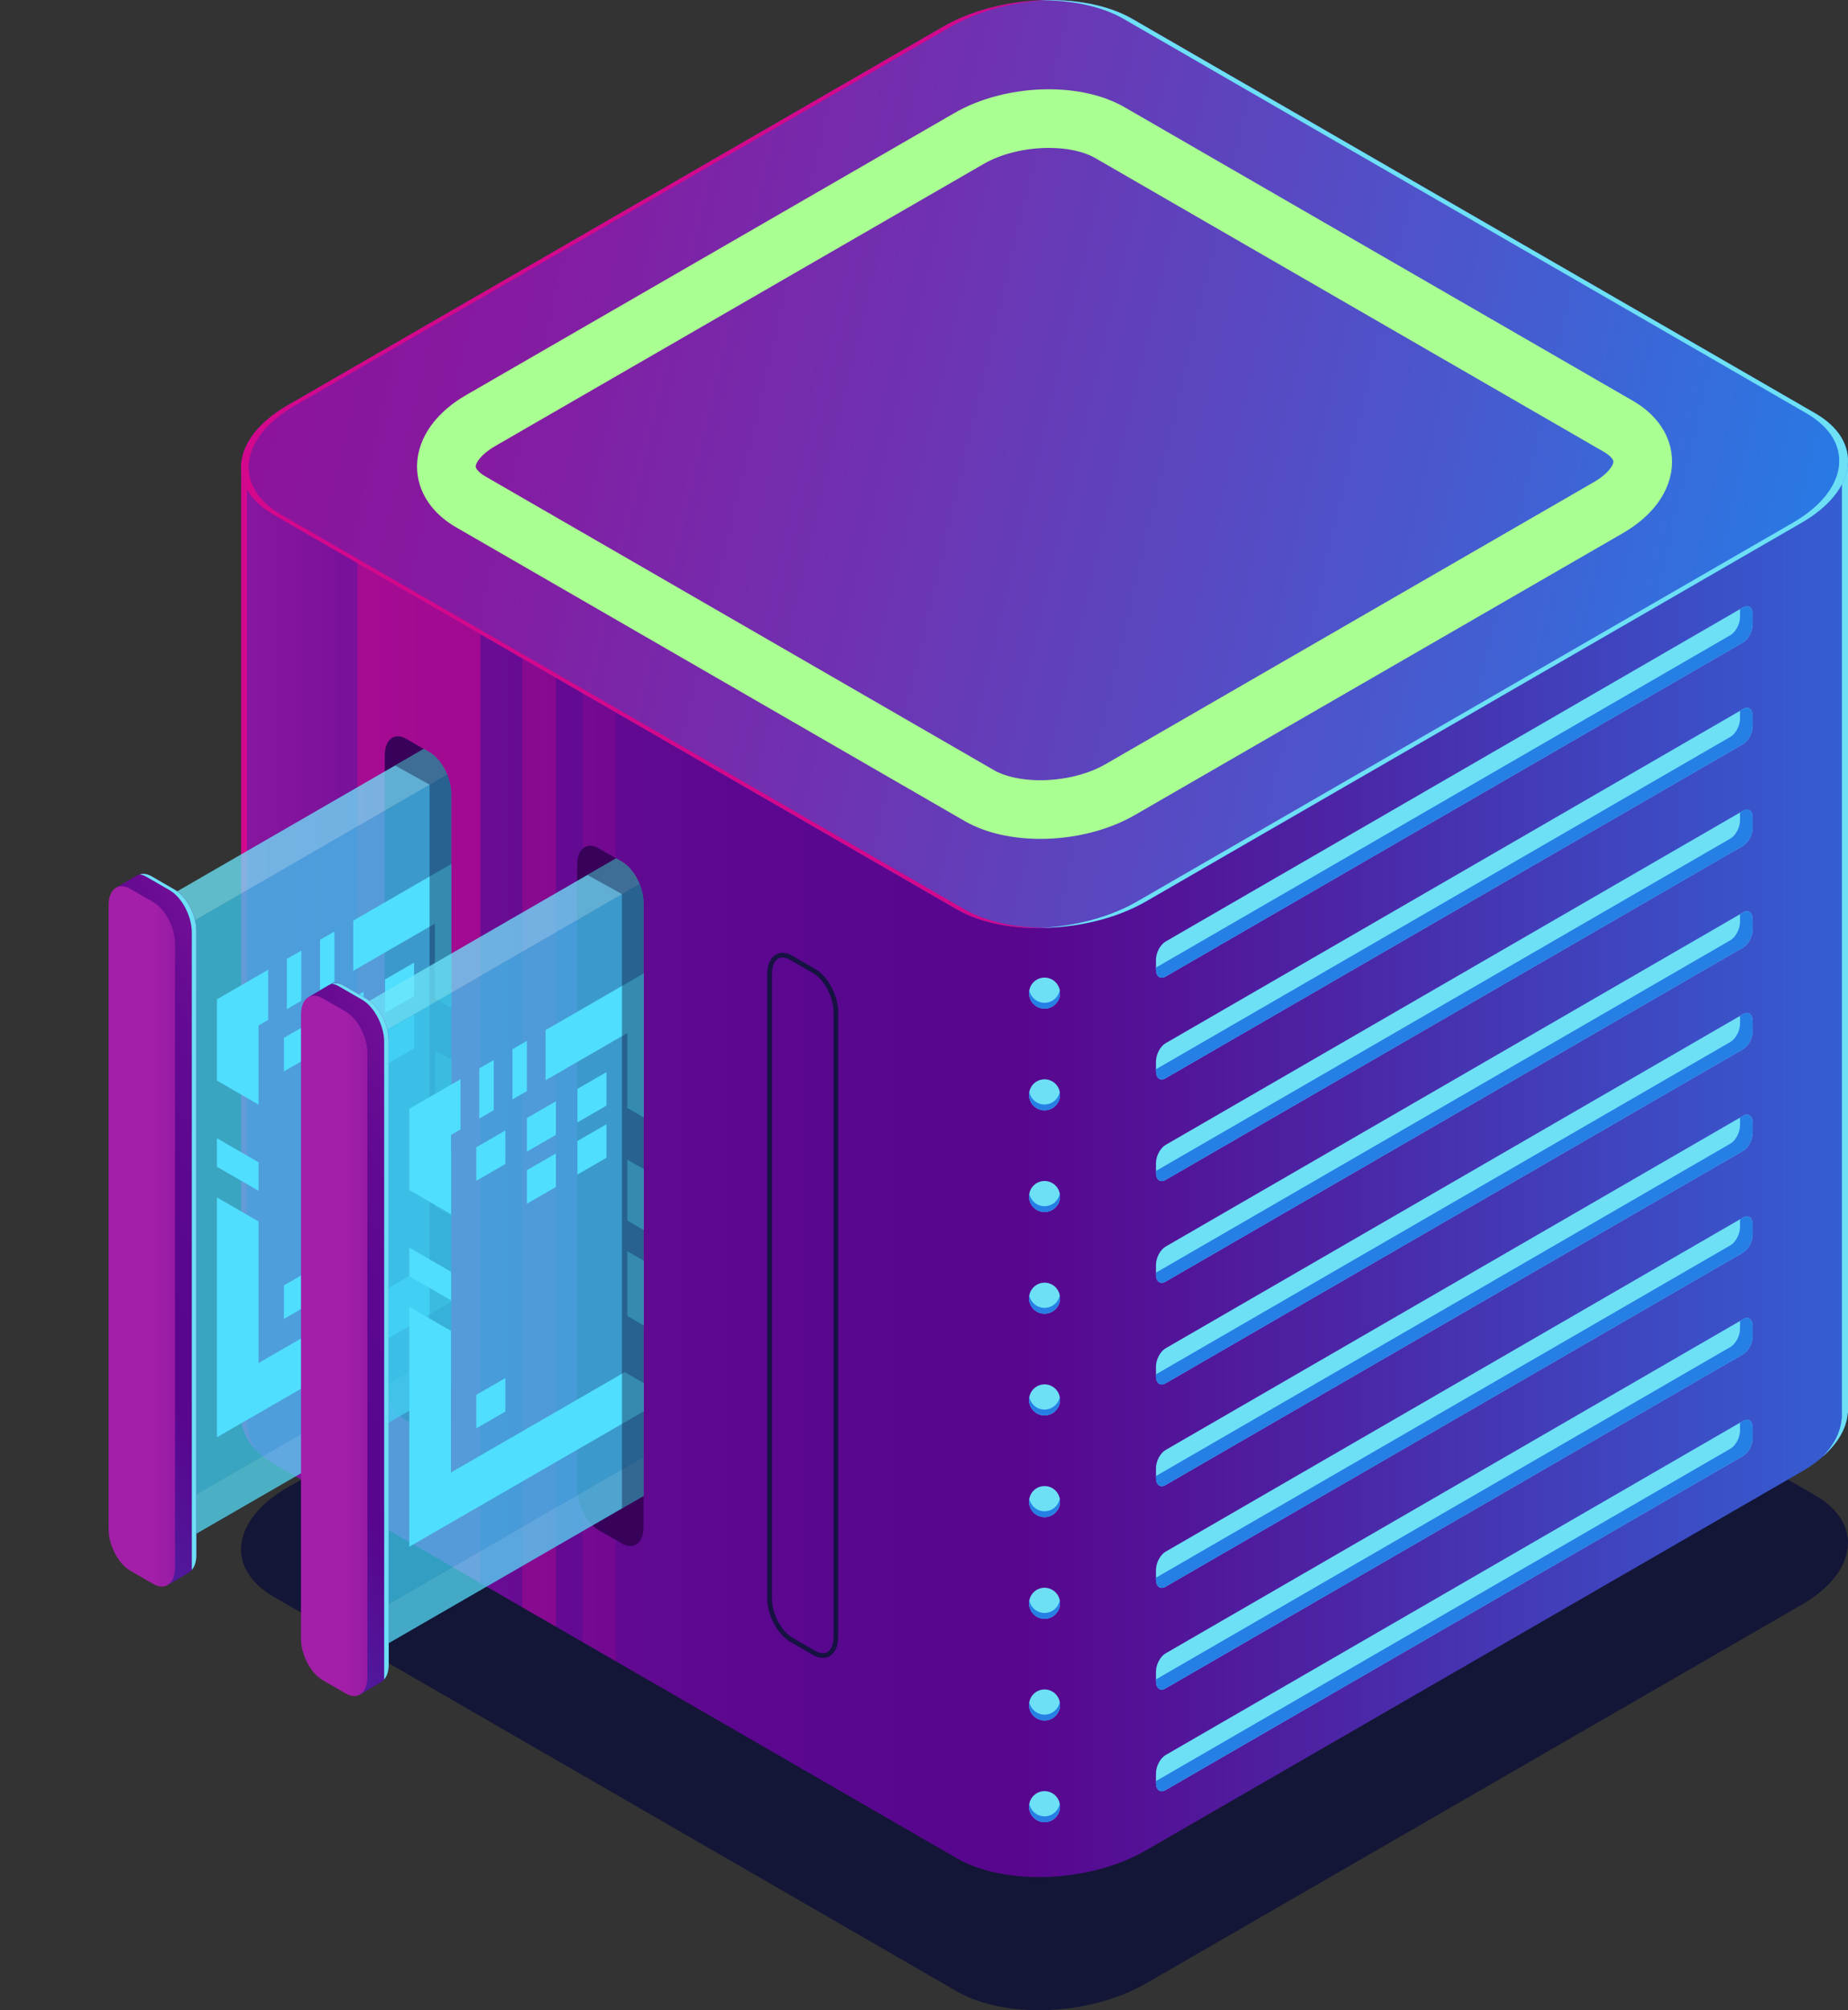 <?xml version="1.0" encoding="UTF-8" standalone="no"?>
<!DOCTYPE svg PUBLIC "-//W3C//DTD SVG 1.1//EN" "http://www.w3.org/Graphics/SVG/1.1/DTD/svg11.dtd">
<!-- Created with Vectornator (http://vectornator.io/) -->
<svg height="100%" stroke-miterlimit="10" style="fill-rule:nonzero;clip-rule:evenodd;stroke-linecap:round;stroke-linejoin:round;" version="1.1" viewBox="0 0 205.386 223.317" width="100%" xml:space="preserve" xmlns="http://www.w3.org/2000/svg" xmlns:vectornator="http://vectornator.io" xmlns:xlink="http://www.w3.org/1999/xlink">
<rect x="0" y="0" width="205.386" height="223.317" fill="#333333" stroke="none"/>
<defs>
<linearGradient gradientTransform="matrix(217.577 0 0 217.577 9.91 116.897)" gradientUnits="userSpaceOnUse" id="LinearGradient" x1="0" x2="1" y1="0" y2="0">
<stop offset="0" stop-color="#a31fa9"/>
<stop offset="0.067" stop-color="#8b17a0"/>
<stop offset="0.149" stop-color="#740f98"/>
<stop offset="0.239" stop-color="#640a92"/>
<stop offset="0.341" stop-color="#5b078f"/>
<stop offset="0.478" stop-color="#58068e"/>
<stop offset="0.626" stop-color="#4d22a3"/>
<stop offset="0.944" stop-color="#3168da"/>
<stop offset="1" stop-color="#2c75e4"/>
</linearGradient>
<linearGradient gradientTransform="matrix(177.761 -0.004 -25.66 103.7 25.338 51.558)" gradientUnits="userSpaceOnUse" id="LinearGradient_2" x1="0" x2="1" y1="0" y2="0">
<stop offset="0" stop-color="#8d139b"/>
<stop offset="0.165" stop-color="#851ba1"/>
<stop offset="0.428" stop-color="#6e33b2"/>
<stop offset="0.755" stop-color="#4958cd"/>
<stop offset="1" stop-color="#2979e4"/>
</linearGradient>
<linearGradient gradientTransform="matrix(-68.622 30.544 30.544 68.622 44.707 124.297)" gradientUnits="userSpaceOnUse" id="LinearGradient_3" x1="0" x2="1" y1="0" y2="0">
<stop offset="0" stop-color="#a31fa9"/>
<stop offset="0.067" stop-color="#8b17a0"/>
<stop offset="0.149" stop-color="#740f98"/>
<stop offset="0.239" stop-color="#640a92"/>
<stop offset="0.341" stop-color="#5b078f"/>
<stop offset="0.478" stop-color="#58068e"/>
<stop offset="0.626" stop-color="#4d22a3"/>
<stop offset="0.944" stop-color="#3168da"/>
<stop offset="1" stop-color="#2c75e4"/>
</linearGradient>
<linearGradient gradientTransform="matrix(90.973 0 0 -90.973 16.584 137.356)" gradientUnits="userSpaceOnUse" id="LinearGradient_4" x1="0" x2="1" y1="0" y2="0">
<stop offset="0" stop-color="#a31fa9"/>
<stop offset="0.067" stop-color="#8b17a0"/>
<stop offset="0.149" stop-color="#740f98"/>
<stop offset="0.239" stop-color="#640a92"/>
<stop offset="0.341" stop-color="#5b078f"/>
<stop offset="0.478" stop-color="#58068e"/>
<stop offset="0.626" stop-color="#4d22a3"/>
<stop offset="0.944" stop-color="#3168da"/>
<stop offset="1" stop-color="#2c75e4"/>
</linearGradient>
<linearGradient gradientTransform="matrix(-68.622 30.544 30.544 68.622 66.088 136.455)" gradientUnits="userSpaceOnUse" id="LinearGradient_5" x1="0" x2="1" y1="0" y2="0">
<stop offset="0" stop-color="#a31fa9"/>
<stop offset="0.067" stop-color="#8b17a0"/>
<stop offset="0.149" stop-color="#740f98"/>
<stop offset="0.239" stop-color="#640a92"/>
<stop offset="0.341" stop-color="#5b078f"/>
<stop offset="0.478" stop-color="#58068e"/>
<stop offset="0.626" stop-color="#4d22a3"/>
<stop offset="0.944" stop-color="#3168da"/>
<stop offset="1" stop-color="#2c75e4"/>
</linearGradient>
<linearGradient gradientTransform="matrix(90.973 0 0 -90.973 37.965 149.514)" gradientUnits="userSpaceOnUse" id="LinearGradient_6" x1="0" x2="1" y1="0" y2="0">
<stop offset="0" stop-color="#a31fa9"/>
<stop offset="0.067" stop-color="#8b17a0"/>
<stop offset="0.149" stop-color="#740f98"/>
<stop offset="0.239" stop-color="#640a92"/>
<stop offset="0.341" stop-color="#5b078f"/>
<stop offset="0.478" stop-color="#58068e"/>
<stop offset="0.626" stop-color="#4d22a3"/>
<stop offset="0.944" stop-color="#3168da"/>
<stop offset="1" stop-color="#2c75e4"/>
</linearGradient>
</defs>
<clipPath id="ArtboardFrame">
<rect height="223.317" width="205.386" x="0" y="0"/>
</clipPath>
<g clip-path="url(#ArtboardFrame)" id="Untitled" vectornator:layerName="Untitled">
<g opacity="1" vectornator:layerName="g">
<g opacity="1" vectornator:layerName="g">
<path d="M106.322 221.215L30.437 177.403C25.042 174.288 25.718 168.847 31.948 165.25L104.808 123.184C111.038 119.587 120.463 119.196 125.858 122.312L201.743 166.124C207.139 169.239 206.462 174.68 200.232 178.277L127.372 220.343C121.142 223.939 111.718 224.33 106.322 221.215Z" fill="#0c0f38" fill-rule="nonzero" opacity="0.8" stroke="none" vectornator:layerName="path"/>
<path d="M205.386 51.556L167.752 51.556L125.858 27.369C120.462 24.254 111.038 24.645 104.808 28.242L64.425 51.557L26.81 51.557L26.81 156.975L26.822 156.975C26.668 159.083 27.844 161.118 30.437 162.615L106.322 206.428C111.718 209.543 121.142 209.152 127.372 205.555L200.232 163.489C203.469 161.62 205.192 159.255 205.358 156.975L205.386 156.975L205.386 51.556Z" fill="url(#LinearGradient)" fill-rule="nonzero" opacity="1" stroke="none" vectornator:layerName="path"/>
<path d="M36.34 51.556L26.81 51.556L26.81 156.973L26.822 156.973C26.713 158.469 27.288 159.924 28.549 161.18C27.744 160.106 27.378 158.923 27.466 157.713L27.454 157.713L27.454 52.296L37.084 52.296C36.847 52.04 36.597 51.793 36.34 51.556Z" fill="#d4088c" fill-rule="nonzero" opacity="1" stroke="none" vectornator:layerName="path"/>
<path d="M193.34 51.556C193.272 51.767 193.199 51.979 193.124 52.19L204.71 52.19L204.71 157.607L204.682 157.607C204.579 159.02 203.875 160.465 202.586 161.806C204.3 160.294 205.239 158.613 205.358 156.973L205.386 156.973L205.386 51.556L193.34 51.556Z" fill="#6de0f6" fill-rule="nonzero" opacity="1" stroke="none" vectornator:layerName="path"/>
<path d="M53.392 175.864L53.392 53.593L39.726 53.593L39.726 167.974L53.392 175.864Z" fill="#d4088c" fill-rule="nonzero" opacity="0.5" stroke="none" vectornator:layerName="polygon"/>
<path d="M61.784 180.709L61.784 61.805L58.051 61.805L58.051 178.554L61.784 180.709Z" fill="#d4088c" fill-rule="nonzero" opacity="0.3" stroke="none" vectornator:layerName="polygon"/>
<path d="M68.467 184.568L68.467 63.24L64.733 63.24L64.733 182.412L68.467 184.568Z" fill="#d4088c" fill-rule="nonzero" opacity="0.15" stroke="none" vectornator:layerName="polygon"/>
<path d="M106.322 101.008L30.437 57.195C25.042 54.08 25.718 48.639 31.948 45.042L104.808 2.976C111.038-0.621 120.463-1.012 125.858 2.104L201.743 45.917C207.139 49.032 206.462 54.473 200.232 58.07L127.372 100.136C121.142 103.733 111.718 104.123 106.322 101.008Z" fill="url(#LinearGradient_2)" fill-rule="nonzero" opacity="1" stroke="none" vectornator:layerName="path"/>
<path d="M107.157 101.008L31.272 57.195C25.877 54.08 26.553 48.639 32.783 45.042L105.643 2.976C108.729 1.194 112.599 0.205 116.375 0.033C112.338 0.086 108.124 1.062 104.808 2.976L31.948 45.042C25.718 48.639 25.041 54.08 30.437 57.195L106.322 101.008C109.045 102.58 112.794 103.254 116.64 103.079C113.093 103.125 109.681 102.465 107.157 101.008Z" fill="#d4088c" fill-rule="nonzero" opacity="1" stroke="none" vectornator:layerName="path"/>
<path d="M201.744 45.916L125.859 2.104C123.132 0.53 119.376-0.143 115.523 0.035C119.027 0.006 122.391 0.663 124.887 2.104L200.772 45.916C206.167 49.031 205.491 54.472 199.261 58.069L126.401 100.135C123.319 101.914 119.457 102.902 115.686 103.077C119.759 103.043 124.024 102.069 127.373 100.135L200.233 58.069C206.463 54.473 207.139 49.032 201.744 45.916Z" fill="#6de0f6" fill-rule="nonzero" opacity="1" stroke="none" vectornator:layerName="path"/>
<path d="M115.623 90.193C113.023 90.193 110.54 89.669 108.687 88.599L52.191 55.981C50.358 54.922 49.348 53.447 49.348 51.825C49.348 49.884 50.794 47.936 53.316 46.48L107.56 15.162C112.262 12.446 119.41 12.155 123.494 14.513L179.99 47.131C181.823 48.19 182.833 49.665 182.833 51.287C182.833 53.228 181.387 55.176 178.865 56.632L124.621 87.95C122.051 89.434 118.752 90.193 115.623 90.193ZM116.557 13.433C113.523 13.433 110.319 14.172 107.822 15.615L53.578 46.933C51.223 48.292 49.872 50.076 49.871 51.825C49.871 53.252 50.788 54.567 52.453 55.528L108.949 88.146C112.885 90.419 119.8 90.129 124.359 87.497L178.603 56.179C180.958 54.82 182.309 53.036 182.31 51.287C182.31 49.86 181.393 48.545 179.728 47.584L123.232 14.966C121.451 13.937 119.062 13.433 116.557 13.433Z" fill="#ffffff" fill-rule="nonzero" opacity="1" stroke="#aaff92" stroke-linecap="butt" stroke-linejoin="round" stroke-width="6" vectornator:layerName="path"/>
<g opacity="1" vectornator:layerName="g">
<g opacity="1" vectornator:layerName="g">
<path d="M129.537 108.49L193.728 71.361C194.315 71.022 194.791 70.112 194.791 69.33L194.791 68.277C194.791 67.494 194.315 67.134 193.728 67.473L129.537 104.602C128.95 104.941 128.474 105.85 128.474 106.633L128.474 107.686C128.474 108.469 128.95 108.829 129.537 108.49Z" fill="#6de0f6" fill-rule="nonzero" opacity="1" stroke="none" vectornator:layerName="path"/>
<path d="M192.323 70.558C192.91 70.219 193.386 69.309 193.386 68.527L193.386 67.67L193.728 67.473C194.315 67.134 194.791 67.494 194.791 68.277L194.791 69.33C194.791 70.113 194.315 71.022 193.728 71.362L129.536 108.491C128.949 108.83 128.473 108.47 128.473 107.687L128.473 107.49L192.323 70.558Z" fill="#267fe5" fill-rule="nonzero" opacity="1" stroke="none" vectornator:layerName="path"/>
</g>
<g opacity="1" vectornator:layerName="g">
<path d="M129.537 119.787L193.728 82.658C194.315 82.319 194.791 81.41 194.791 80.627L194.791 79.574C194.791 78.791 194.315 78.431 193.728 78.77L129.537 115.899C128.95 116.238 128.474 117.148 128.474 117.93L128.474 118.983C128.474 119.766 128.95 120.126 129.537 119.787Z" fill="#6de0f6" fill-rule="nonzero" opacity="1" stroke="none" vectornator:layerName="path"/>
<path d="M192.323 81.855C192.91 81.516 193.386 80.606 193.386 79.824L193.386 78.967L193.728 78.77C194.315 78.431 194.791 78.791 194.791 79.574L194.791 80.627C194.791 81.41 194.315 82.319 193.728 82.658L129.536 119.787C128.949 120.126 128.473 119.766 128.473 118.983L128.473 118.786L192.323 81.855Z" fill="#267fe5" fill-rule="nonzero" opacity="1" stroke="none" vectornator:layerName="path"/>
</g>
<g opacity="1" vectornator:layerName="g">
<path d="M129.537 131.084L193.728 93.955C194.315 93.616 194.791 92.706 194.791 91.924L194.791 90.871C194.791 90.088 194.315 89.728 193.728 90.067L129.537 127.196C128.95 127.535 128.474 128.444 128.474 129.227L128.474 130.28C128.474 131.063 128.95 131.423 129.537 131.084Z" fill="#6de0f6" fill-rule="nonzero" opacity="1" stroke="none" vectornator:layerName="path"/>
<path d="M192.323 93.152C192.91 92.813 193.386 91.903 193.386 91.121L193.386 90.264L193.728 90.067C194.315 89.728 194.791 90.088 194.791 90.871L194.791 91.924C194.791 92.707 194.315 93.616 193.728 93.956L129.536 131.085C128.949 131.424 128.473 131.064 128.473 130.281L128.473 130.084L192.323 93.152Z" fill="#267fe5" fill-rule="nonzero" opacity="1" stroke="none" vectornator:layerName="path"/>
</g>
<g opacity="1" vectornator:layerName="g">
<path d="M129.537 142.382L193.728 105.253C194.315 104.914 194.791 104.005 194.791 103.222L194.791 102.169C194.791 101.386 194.315 101.026 193.728 101.365L129.537 138.494C128.95 138.833 128.474 139.743 128.474 140.525L128.474 141.578C128.474 142.361 128.95 142.72 129.537 142.382Z" fill="#6de0f6" fill-rule="nonzero" opacity="1" stroke="none" vectornator:layerName="path"/>
<path d="M192.323 104.449C192.91 104.11 193.386 103.2 193.386 102.417L193.386 101.561L193.728 101.364C194.315 101.025 194.791 101.385 194.791 102.168L194.791 103.221C194.791 104.004 194.315 104.913 193.728 105.252L129.536 142.381C128.949 142.72 128.473 142.36 128.473 141.577L128.473 141.38L192.323 104.449Z" fill="#267fe5" fill-rule="nonzero" opacity="1" stroke="none" vectornator:layerName="path"/>
</g>
<g opacity="1" vectornator:layerName="g">
<path d="M129.537 153.679L193.728 116.55C194.315 116.211 194.791 115.301 194.791 114.519L194.791 113.466C194.791 112.683 194.315 112.323 193.728 112.662L129.537 149.791C128.95 150.13 128.474 151.04 128.474 151.822L128.474 152.875C128.474 153.658 128.95 154.018 129.537 153.679Z" fill="#6de0f6" fill-rule="nonzero" opacity="1" stroke="none" vectornator:layerName="path"/>
<path d="M192.323 115.747C192.91 115.408 193.386 114.498 193.386 113.715L193.386 112.859L193.728 112.662C194.315 112.323 194.791 112.683 194.791 113.466L194.791 114.519C194.791 115.302 194.315 116.211 193.728 116.55L129.536 153.679C128.949 154.018 128.473 153.658 128.473 152.875L128.473 152.678L192.323 115.747Z" fill="#267fe5" fill-rule="nonzero" opacity="1" stroke="none" vectornator:layerName="path"/>
</g>
<g opacity="1" vectornator:layerName="g">
<path d="M129.537 164.976L193.728 127.847C194.315 127.508 194.791 126.598 194.791 125.816L194.791 124.763C194.791 123.98 194.315 123.62 193.728 123.959L129.537 161.088C128.95 161.427 128.474 162.337 128.474 163.119L128.474 164.172C128.474 164.955 128.95 165.315 129.537 164.976Z" fill="#6de0f6" fill-rule="nonzero" opacity="1" stroke="none" vectornator:layerName="path"/>
<path d="M192.323 127.044C192.91 126.705 193.386 125.795 193.386 125.012L193.386 124.156L193.728 123.959C194.315 123.62 194.791 123.98 194.791 124.763L194.791 125.816C194.791 126.599 194.315 127.508 193.728 127.847L129.536 164.976C128.949 165.315 128.473 164.955 128.473 164.172L128.473 163.975L192.323 127.044Z" fill="#267fe5" fill-rule="nonzero" opacity="1" stroke="none" vectornator:layerName="path"/>
</g>
<g opacity="1" vectornator:layerName="g">
<path d="M129.537 176.273L193.728 139.144C194.315 138.805 194.791 137.896 194.791 137.113L194.791 136.06C194.791 135.277 194.315 134.917 193.728 135.256L129.537 172.385C128.95 172.724 128.474 173.634 128.474 174.416L128.474 175.469C128.474 176.252 128.95 176.612 129.537 176.273Z" fill="#6de0f6" fill-rule="nonzero" opacity="1" stroke="none" vectornator:layerName="path"/>
<path d="M192.323 138.341C192.91 138.002 193.386 137.092 193.386 136.31L193.386 135.453L193.728 135.256C194.315 134.917 194.791 135.277 194.791 136.06L194.791 137.113C194.791 137.896 194.315 138.805 193.728 139.144L129.536 176.273C128.949 176.612 128.473 176.252 128.473 175.469L128.473 175.272L192.323 138.341Z" fill="#267fe5" fill-rule="nonzero" opacity="1" stroke="none" vectornator:layerName="path"/>
</g>
<g opacity="1" vectornator:layerName="g">
<path d="M129.537 187.57L193.728 150.441C194.315 150.102 194.791 149.192 194.791 148.41L194.791 147.357C194.791 146.574 194.315 146.214 193.728 146.553L129.537 183.682C128.95 184.021 128.474 184.931 128.474 185.713L128.474 186.766C128.474 187.549 128.95 187.909 129.537 187.57Z" fill="#6de0f6" fill-rule="nonzero" opacity="1" stroke="none" vectornator:layerName="path"/>
<path d="M192.323 149.638C192.91 149.299 193.386 148.389 193.386 147.607L193.386 146.75L193.728 146.553C194.315 146.214 194.791 146.574 194.791 147.357L194.791 148.41C194.791 149.193 194.315 150.102 193.728 150.442L129.536 187.571C128.949 187.91 128.473 187.55 128.473 186.767L128.473 186.57L192.323 149.638Z" fill="#267fe5" fill-rule="nonzero" opacity="1" stroke="none" vectornator:layerName="path"/>
</g>
<g opacity="1" vectornator:layerName="g">
<path d="M129.537 198.867L193.728 161.738C194.315 161.399 194.791 160.489 194.791 159.707L194.791 158.654C194.791 157.871 194.315 157.511 193.728 157.85L129.537 194.979C128.95 195.318 128.474 196.228 128.474 197.01L128.474 198.063C128.474 198.847 128.95 199.206 129.537 198.867Z" fill="#6de0f6" fill-rule="nonzero" opacity="1" stroke="none" vectornator:layerName="path"/>
<path d="M192.323 160.935C192.91 160.596 193.386 159.686 193.386 158.904L193.386 158.047L193.728 157.85C194.315 157.511 194.791 157.871 194.791 158.654L194.791 159.707C194.791 160.49 194.315 161.399 193.728 161.738L129.536 198.867C128.949 199.206 128.473 198.846 128.473 198.063L128.473 197.866L192.323 160.935Z" fill="#267fe5" fill-rule="nonzero" opacity="1" stroke="none" vectornator:layerName="path"/>
</g>
</g>
<g opacity="1" vectornator:layerName="g">
<g opacity="1" vectornator:layerName="g">
<path d="M117.813 110.327C117.813 111.279 117.042 112.05 116.09 112.05C115.138 112.05 114.367 111.279 114.367 110.327C114.367 109.376 115.138 108.604 116.09 108.604C117.042 108.604 117.813 109.376 117.813 110.327Z" fill="#6de0f6" fill-rule="nonzero" opacity="1" stroke="none" vectornator:layerName="path"/>
<path d="M116.09 111.404C115.249 111.404 114.551 110.801 114.4 110.004C114.38 110.109 114.367 110.216 114.367 110.327C114.367 111.279 115.138 112.05 116.09 112.05C117.041 112.05 117.813 111.279 117.813 110.327C117.813 110.216 117.8 110.109 117.78 110.004C117.629 110.801 116.931 111.404 116.09 111.404Z" fill="#267fe5" fill-rule="nonzero" opacity="1" stroke="none" vectornator:layerName="path"/>
</g>
<g opacity="1" vectornator:layerName="g">
<path d="M117.813 121.625C117.813 122.577 117.042 123.348 116.09 123.348C115.138 123.348 114.367 122.577 114.367 121.625C114.367 120.673 115.138 119.902 116.09 119.902C117.042 119.902 117.813 120.673 117.813 121.625Z" fill="#6de0f6" fill-rule="nonzero" opacity="1" stroke="none" vectornator:layerName="path"/>
<path d="M116.09 122.701C115.249 122.701 114.551 122.098 114.4 121.301C114.38 121.406 114.367 121.513 114.367 121.624C114.367 122.576 115.138 123.347 116.09 123.347C117.041 123.347 117.813 122.576 117.813 121.624C117.813 121.513 117.8 121.406 117.78 121.301C117.629 122.098 116.931 122.701 116.09 122.701Z" fill="#267fe5" fill-rule="nonzero" opacity="1" stroke="none" vectornator:layerName="path"/>
</g>
<g opacity="1" vectornator:layerName="g">
<path d="M117.813 132.922C117.813 133.873 117.042 134.645 116.09 134.645C115.138 134.645 114.367 133.874 114.367 132.922C114.367 131.97 115.138 131.199 116.09 131.199C117.042 131.199 117.813 131.97 117.813 132.922Z" fill="#6de0f6" fill-rule="nonzero" opacity="1" stroke="none" vectornator:layerName="path"/>
<path d="M116.09 133.999C115.249 133.999 114.551 133.396 114.4 132.599C114.38 132.704 114.367 132.811 114.367 132.922C114.367 133.874 115.138 134.645 116.09 134.645C117.041 134.645 117.813 133.874 117.813 132.922C117.813 132.811 117.8 132.704 117.78 132.599C117.629 133.395 116.931 133.999 116.09 133.999Z" fill="#267fe5" fill-rule="nonzero" opacity="1" stroke="none" vectornator:layerName="path"/>
</g>
<g opacity="1" vectornator:layerName="g">
<path d="M117.813 144.219C117.813 145.171 117.042 145.942 116.09 145.942C115.138 145.942 114.367 145.171 114.367 144.219C114.367 143.267 115.138 142.496 116.09 142.496C117.042 142.496 117.813 143.267 117.813 144.219Z" fill="#6de0f6" fill-rule="nonzero" opacity="1" stroke="none" vectornator:layerName="path"/>
<path d="M116.09 145.296C115.249 145.296 114.551 144.693 114.4 143.896C114.38 144.001 114.367 144.108 114.367 144.219C114.367 145.171 115.138 145.942 116.09 145.942C117.041 145.942 117.813 145.171 117.813 144.219C117.813 144.108 117.8 144.001 117.78 143.896C117.629 144.693 116.931 145.296 116.09 145.296Z" fill="#267fe5" fill-rule="nonzero" opacity="1" stroke="none" vectornator:layerName="path"/>
</g>
<g opacity="1" vectornator:layerName="g">
<path d="M117.813 155.516C117.813 156.468 117.042 157.239 116.09 157.239C115.138 157.239 114.367 156.468 114.367 155.516C114.367 154.565 115.138 153.793 116.09 153.793C117.042 153.793 117.813 154.565 117.813 155.516Z" fill="#6de0f6" fill-rule="nonzero" opacity="1" stroke="none" vectornator:layerName="path"/>
<path d="M116.09 156.593C115.249 156.593 114.551 155.99 114.4 155.193C114.38 155.298 114.367 155.405 114.367 155.516C114.367 156.467 115.138 157.239 116.09 157.239C117.041 157.239 117.813 156.468 117.813 155.516C117.813 155.405 117.8 155.298 117.78 155.193C117.629 155.99 116.931 156.593 116.09 156.593Z" fill="#267fe5" fill-rule="nonzero" opacity="1" stroke="none" vectornator:layerName="path"/>
</g>
<g opacity="1" vectornator:layerName="g">
<path d="M117.813 166.813C117.813 167.765 117.042 168.536 116.09 168.536C115.138 168.536 114.367 167.765 114.367 166.813C114.367 165.861 115.138 165.09 116.09 165.09C117.042 165.09 117.813 165.862 117.813 166.813Z" fill="#6de0f6" fill-rule="nonzero" opacity="1" stroke="none" vectornator:layerName="path"/>
<path d="M116.09 167.89C115.249 167.89 114.551 167.287 114.4 166.49C114.38 166.595 114.367 166.702 114.367 166.813C114.367 167.765 115.138 168.536 116.09 168.536C117.041 168.536 117.813 167.765 117.813 166.813C117.813 166.702 117.8 166.595 117.78 166.49C117.629 167.287 116.931 167.89 116.09 167.89Z" fill="#267fe5" fill-rule="nonzero" opacity="1" stroke="none" vectornator:layerName="path"/>
</g>
<g opacity="1" vectornator:layerName="g">
<path d="M117.813 178.111C117.813 179.063 117.042 179.834 116.09 179.834C115.138 179.834 114.367 179.063 114.367 178.111C114.367 177.159 115.138 176.388 116.09 176.388C117.042 176.388 117.813 177.159 117.813 178.111Z" fill="#6de0f6" fill-rule="nonzero" opacity="1" stroke="none" vectornator:layerName="path"/>
<path d="M116.09 179.187C115.249 179.187 114.551 178.584 114.4 177.787C114.38 177.892 114.367 177.999 114.367 178.11C114.367 179.062 115.138 179.833 116.09 179.833C117.041 179.833 117.813 179.062 117.813 178.11C117.813 177.999 117.8 177.892 117.78 177.787C117.629 178.584 116.931 179.187 116.09 179.187Z" fill="#267fe5" fill-rule="nonzero" opacity="1" stroke="none" vectornator:layerName="path"/>
</g>
<g opacity="1" vectornator:layerName="g">
<path d="M117.813 189.408C117.813 190.36 117.042 191.131 116.09 191.131C115.138 191.131 114.367 190.36 114.367 189.408C114.367 188.456 115.138 187.685 116.09 187.685C117.042 187.685 117.813 188.456 117.813 189.408Z" fill="#6de0f6" fill-rule="nonzero" opacity="1" stroke="none" vectornator:layerName="path"/>
<path d="M116.09 190.485C115.249 190.485 114.551 189.882 114.4 189.085C114.38 189.19 114.367 189.297 114.367 189.408C114.367 190.36 115.138 191.131 116.09 191.131C117.041 191.131 117.813 190.36 117.813 189.408C117.813 189.297 117.8 189.19 117.78 189.085C117.629 189.881 116.931 190.485 116.09 190.485Z" fill="#267fe5" fill-rule="nonzero" opacity="1" stroke="none" vectornator:layerName="path"/>
</g>
<g opacity="1" vectornator:layerName="g">
<path d="M117.813 200.705C117.813 201.657 117.042 202.428 116.09 202.428C115.138 202.428 114.367 201.657 114.367 200.705C114.367 199.753 115.138 198.982 116.09 198.982C117.042 198.982 117.813 199.753 117.813 200.705Z" fill="#6de0f6" fill-rule="nonzero" opacity="1" stroke="none" vectornator:layerName="path"/>
<path d="M116.09 201.782C115.249 201.782 114.551 201.179 114.4 200.382C114.38 200.487 114.367 200.594 114.367 200.705C114.367 201.657 115.138 202.428 116.09 202.428C117.041 202.428 117.813 201.657 117.813 200.705C117.813 200.594 117.8 200.487 117.78 200.382C117.629 201.179 116.931 201.782 116.09 201.782Z" fill="#267fe5" fill-rule="nonzero" opacity="1" stroke="none" vectornator:layerName="path"/>
</g>
</g>
</g>
<g opacity="1" vectornator:layerName="g">
<path d="M45.168 157.833L47.738 159.317C49.065 160.083 50.142 159.27 50.142 157.5L50.142 88.163C50.142 86.393 49.066 84.337 47.738 83.571L45.168 82.087C43.841 81.321 42.764 82.134 42.764 83.904L42.764 153.241C42.764 155.011 43.84 157.067 45.168 157.833Z" fill="#38025b" fill-rule="nonzero" opacity="1" stroke="none" vectornator:layerName="path"/>
<g opacity="1" vectornator:layerName="g">
<g opacity="1" vectornator:layerName="path">
<clipPath clip-rule="nonzero" id="ClipPath">
<path d="M2.474 188.801L47.737 159.317C49.064 160.083 50.141 159.27 50.141 157.5L50.141 88.163C50.141 86.393 49.065 84.337 47.737 83.571L45.167 82.087C43.84 81.321 42.763 82.134 42.763 83.904L0 103.429C0.001 105.198 1.147 188.035 2.474 188.801Z"/>
</clipPath>
<g clip-path="url(#ClipPath)">
<g opacity="1" vectornator:layerName="g">
<path d="M13.863 170.634L57.411 145.492L57.411 77.248L13.863 102.39L13.863 170.634Z" fill="#6ee8fc" fill-rule="nonzero" opacity="0.5" stroke="none" vectornator:layerName="polygon"/>
<path d="M17.655 172.787L61.203 147.645L61.203 79.401L17.655 104.543L17.655 172.787Z" fill="#25bfec" fill-rule="nonzero" opacity="0.5" stroke="none" vectornator:layerName="polygon"/>
<path d="M57.411 77.248L61.203 79.401L17.655 104.543L13.863 102.39L57.411 77.248Z" fill="#6ee8fc" fill-rule="nonzero" opacity="0.5" stroke="none" vectornator:layerName="polygon"/>
<path d="M57.411 145.492L61.203 147.645L17.655 172.787L13.863 170.634L57.411 145.492Z" fill="#6ee8fc" fill-rule="nonzero" opacity="0.5" stroke="none" vectornator:layerName="polygon"/>
</g>
<g opacity="1" vectornator:layerName="g">
<path d="M12.896 98.619L15.299 97.212L15.294 97.232C15.714 96.996 16.252 97.007 16.847 97.351L19.417 98.835C20.745 99.601 21.821 101.657 21.821 103.427L21.821 172.764C21.821 173.723 21.499 174.388 20.998 174.686L21.004 174.7L18.689 176.055L19.152 174.428L16.848 173.098C15.521 172.332 14.444 170.275 14.444 168.506L14.444 99.169C14.444 99.162 14.446 99.156 14.446 99.149L12.896 98.619Z" fill="url(#LinearGradient_3)" fill-rule="nonzero" opacity="1" stroke="none" vectornator:layerName="path"/>
<path d="M19.417 98.834L16.847 97.35C16.358 97.068 15.913 97.02 15.535 97.138C15.76 97.174 15.996 97.247 16.245 97.391L18.866 98.904C20.22 99.686 21.317 101.782 21.317 103.588L21.317 174.301C21.317 174.344 21.308 174.378 21.307 174.419C21.625 174.063 21.82 173.503 21.82 172.763L21.82 103.426C21.821 101.657 20.744 99.601 19.417 98.834Z" fill="#6de0f6" fill-rule="nonzero" opacity="1" stroke="none" vectornator:layerName="path"/>
<path d="M14.474 174.488L17.044 175.972C18.371 176.738 19.448 175.925 19.448 174.155L19.448 104.818C19.448 103.048 18.372 100.992 17.044 100.226L14.474 98.742C13.147 97.976 12.07 98.789 12.07 100.559L12.07 169.896C12.071 171.666 13.147 173.722 14.474 174.488Z" fill="url(#LinearGradient_4)" fill-rule="nonzero" opacity="1" stroke="none" vectornator:layerName="path"/>
</g>
</g>
</g>
<g opacity="1" vectornator:layerName="path">
<clipPath clip-rule="nonzero" id="ClipPath_2">
<path d="M2.474 188.801L47.737 159.317C49.064 160.083 50.141 159.27 50.141 157.5L50.141 88.163C50.141 86.393 49.065 84.337 47.737 83.571L45.167 82.087C43.84 81.321 42.763 82.134 42.763 83.904L0 103.429C0.001 105.198 1.147 188.035 2.474 188.801Z"/>
</clipPath>
<g clip-path="url(#ClipPath_2)">
<g opacity="1" vectornator:layerName="g">
<path d="M52.963 126.11L48.336 123.439L48.336 116.669L52.963 119.34L52.963 126.11Z" fill="#50deff" fill-rule="nonzero" opacity="1" stroke="none" vectornator:layerName="polygon"/>
<path d="M52.963 129.514L52.963 136.704L48.336 134.033L48.336 126.843L52.963 129.514Z" fill="#50deff" fill-rule="nonzero" opacity="1" stroke="none" vectornator:layerName="polygon"/>
<path d="M33.487 105.607L33.487 111.182L31.885 112.107L31.885 106.532L33.487 105.607Z" fill="#50deff" fill-rule="nonzero" opacity="1" stroke="none" vectornator:layerName="polygon"/>
<path d="M37.174 109.053L35.571 109.978L35.571 104.404L37.174 103.479L37.174 109.053Z" fill="#50deff" fill-rule="nonzero" opacity="1" stroke="none" vectornator:layerName="polygon"/>
<path d="M28.736 135.694L28.736 151.426L48.053 140.273L52.881 143.061L24.109 159.672L24.109 133.023L28.736 135.694Z" fill="#50deff" fill-rule="nonzero" opacity="1" stroke="none" vectornator:layerName="polygon"/>
<path d="M48.336 110.926L48.336 102.608L39.258 107.85L39.258 102.275L52.963 94.363L52.963 113.597L48.336 110.926Z" fill="#50deff" fill-rule="nonzero" opacity="1" stroke="none" vectornator:layerName="polygon"/>
<path d="M24.109 126.451L28.736 129.121L28.736 132.291L24.109 129.62L24.109 126.451Z" fill="#50deff" fill-rule="nonzero" opacity="1" stroke="none" vectornator:layerName="polygon"/>
<path d="M29.801 113.31L28.736 113.925L28.736 122.717L24.109 120.046L24.109 111.021L29.801 107.736L29.801 113.31Z" fill="#50deff" fill-rule="nonzero" opacity="1" stroke="none" vectornator:layerName="polygon"/>
</g>
<path d="M42.793 112.535L46.02 110.671L46.02 106.945L42.793 108.808L42.793 112.535Z" fill="#50deff" fill-rule="nonzero" opacity="1" stroke="none" vectornator:layerName="polygon"/>
<path d="M37.174 115.778L40.401 113.915L40.401 110.189L37.174 112.052L37.174 115.778Z" fill="#50deff" fill-rule="nonzero" opacity="1" stroke="none" vectornator:layerName="polygon"/>
<path d="M37.174 121.572L40.401 119.709L40.401 115.982L37.174 117.845L37.174 121.572Z" fill="#50deff" fill-rule="nonzero" opacity="1" stroke="none" vectornator:layerName="polygon"/>
<path d="M31.555 146.524L34.782 144.66L34.782 140.934L31.555 142.797L31.555 146.524Z" fill="#50deff" fill-rule="nonzero" opacity="1" stroke="none" vectornator:layerName="polygon"/>
<path d="M42.793 118.328L46.02 116.464L46.02 112.738L42.793 114.602L42.793 118.328Z" fill="#50deff" fill-rule="nonzero" opacity="1" stroke="none" vectornator:layerName="polygon"/>
<path d="M31.555 119.023L34.782 117.159L34.782 113.433L31.555 115.296L31.555 119.023Z" fill="#50deff" fill-rule="nonzero" opacity="1" stroke="none" vectornator:layerName="polygon"/>
</g>
</g>
<g opacity="1" vectornator:layerName="path">
<clipPath clip-rule="nonzero" id="ClipPath_3">
<path d="M2.474 188.801L47.737 159.317C49.064 160.083 50.141 159.27 50.141 157.5L50.141 88.163C50.141 86.393 49.065 84.337 47.737 83.571L45.167 82.087C43.84 81.321 42.763 82.134 42.763 83.904L0 103.429C0.001 105.198 1.147 188.035 2.474 188.801Z"/>
</clipPath>
<g clip-path="url(#ClipPath_3)">
<path d="M43.913 85.041L47.745 87.171L47.745 155.426L50.141 154.031L52.896 130.886L52.896 84.174C52.896 84.174 47.838 83.006 47.89 83.109C47.942 83.212 47.099 83.202 47.099 83.202L43.913 85.041Z" fill="#0c0f38" fill-rule="nonzero" opacity="0.4" stroke="none" vectornator:layerName="path"/>
</g>
</g>
</g>
</g>
<g opacity="1" vectornator:layerName="g">
<path d="M66.549 169.991L69.119 171.475C70.446 172.241 71.523 171.428 71.523 169.658L71.523 100.321C71.523 98.551 70.447 96.495 69.119 95.729L66.549 94.245C65.222 93.479 64.145 94.292 64.145 96.062L64.145 165.399C64.146 167.168 65.222 169.224 66.549 169.991Z" fill="#38025b" fill-rule="nonzero" opacity="1" stroke="none" vectornator:layerName="path"/>
<g opacity="1" vectornator:layerName="g">
<g opacity="1" vectornator:layerName="path">
<clipPath clip-rule="nonzero" id="ClipPath_4">
<path d="M23.856 200.959L69.119 171.475C70.446 172.241 71.523 171.428 71.523 169.658L71.523 100.321C71.523 98.551 70.447 96.495 69.119 95.729L66.549 94.245C65.222 93.479 64.145 94.292 64.145 96.062L21.383 115.586C21.383 117.356 22.528 200.193 23.856 200.959Z"/>
</clipPath>
<g clip-path="url(#ClipPath_4)">
<g opacity="1" vectornator:layerName="g">
<path d="M35.245 182.791L78.792 157.649L78.792 89.406L35.245 114.548L35.245 182.791Z" fill="#6ee8fc" fill-rule="nonzero" opacity="0.5" stroke="none" vectornator:layerName="polygon"/>
<path d="M39.037 184.944L82.584 159.802L82.584 91.559L39.037 116.701L39.037 184.944Z" fill="#25bfec" fill-rule="nonzero" opacity="0.5" stroke="none" vectornator:layerName="polygon"/>
<path d="M78.792 89.406L82.584 91.559L39.037 116.701L35.245 114.548L78.792 89.406Z" fill="#6ee8fc" fill-rule="nonzero" opacity="0.5" stroke="none" vectornator:layerName="polygon"/>
<path d="M78.792 157.649L82.584 159.802L39.037 184.944L35.245 182.791L78.792 157.649Z" fill="#6ee8fc" fill-rule="nonzero" opacity="0.5" stroke="none" vectornator:layerName="polygon"/>
</g>
<g opacity="1" vectornator:layerName="g">
<path d="M34.277 110.776L36.68 109.37L36.675 109.39C37.095 109.154 37.633 109.165 38.228 109.509L40.798 110.993C42.125 111.759 43.202 113.815 43.202 115.585L43.202 184.922C43.202 185.881 42.88 186.546 42.379 186.844L42.385 186.858L40.07 188.212L40.533 186.585L38.229 185.255C36.902 184.489 35.825 182.432 35.825 180.663L35.825 111.325C35.825 111.318 35.827 111.312 35.827 111.305L34.277 110.776Z" fill="url(#LinearGradient_5)" fill-rule="nonzero" opacity="1" stroke="none" vectornator:layerName="path"/>
<path d="M40.798 110.992L38.228 109.508C37.74 109.226 37.294 109.178 36.916 109.296C37.141 109.332 37.377 109.405 37.626 109.549L40.247 111.062C41.601 111.844 42.698 113.941 42.698 115.746L42.698 186.459C42.698 186.502 42.689 186.536 42.688 186.577C43.006 186.221 43.201 185.661 43.201 184.921L43.201 115.584C43.202 113.815 42.126 111.758 40.798 110.992Z" fill="#6de0f6" fill-rule="nonzero" opacity="1" stroke="none" vectornator:layerName="path"/>
<path d="M35.856 186.646L38.426 188.13C39.753 188.896 40.83 188.083 40.83 186.313L40.83 116.975C40.83 115.205 39.754 113.149 38.426 112.383L35.856 110.899C34.529 110.133 33.452 110.946 33.452 112.716L33.452 182.053C33.452 183.823 34.528 185.879 35.856 186.646Z" fill="url(#LinearGradient_6)" fill-rule="nonzero" opacity="1" stroke="none" vectornator:layerName="path"/>
</g>
</g>
</g>
<g opacity="1" vectornator:layerName="path">
<clipPath clip-rule="nonzero" id="ClipPath_5">
<path d="M23.856 200.959L69.119 171.475C70.446 172.241 71.523 171.428 71.523 169.658L71.523 100.321C71.523 98.551 70.447 96.495 69.119 95.729L66.549 94.245C65.222 93.479 64.145 94.292 64.145 96.062L21.383 115.586C21.383 117.356 22.528 200.193 23.856 200.959Z"/>
</clipPath>
<g clip-path="url(#ClipPath_5)">
<g opacity="1" vectornator:layerName="g">
<path d="M74.344 138.268L69.718 135.597L69.718 128.827L74.344 131.498L74.344 138.268Z" fill="#50deff" fill-rule="nonzero" opacity="1" stroke="none" vectornator:layerName="polygon"/>
<path d="M74.344 141.671L74.344 148.861L69.718 146.19L69.718 139L74.344 141.671Z" fill="#50deff" fill-rule="nonzero" opacity="1" stroke="none" vectornator:layerName="polygon"/>
<path d="M54.869 117.765L54.869 123.339L53.266 124.265L53.266 118.69L54.869 117.765Z" fill="#50deff" fill-rule="nonzero" opacity="1" stroke="none" vectornator:layerName="polygon"/>
<path d="M58.555 121.211L56.953 122.136L56.953 116.561L58.555 115.636L58.555 121.211Z" fill="#50deff" fill-rule="nonzero" opacity="1" stroke="none" vectornator:layerName="polygon"/>
<path d="M50.117 147.851L50.117 163.584L69.434 152.431L74.262 155.218L45.491 171.829L45.491 145.181L50.117 147.851Z" fill="#50deff" fill-rule="nonzero" opacity="1" stroke="none" vectornator:layerName="polygon"/>
<path d="M69.718 123.083L69.718 114.766L60.64 120.007L60.64 114.433L74.344 106.52L74.344 125.754L69.718 123.083Z" fill="#50deff" fill-rule="nonzero" opacity="1" stroke="none" vectornator:layerName="polygon"/>
<path d="M45.491 138.608L50.117 141.279L50.117 144.448L45.491 141.777L45.491 138.608Z" fill="#50deff" fill-rule="nonzero" opacity="1" stroke="none" vectornator:layerName="polygon"/>
<path d="M51.182 125.468L50.117 126.082L50.117 134.875L45.491 132.204L45.491 123.179L51.182 119.893L51.182 125.468Z" fill="#50deff" fill-rule="nonzero" opacity="1" stroke="none" vectornator:layerName="polygon"/>
</g>
<path d="M64.174 124.692L67.401 122.829L67.401 119.103L64.174 120.966L64.174 124.692Z" fill="#50deff" fill-rule="nonzero" opacity="1" stroke="none" vectornator:layerName="polygon"/>
<path d="M58.555 127.936L61.782 126.073L61.782 122.347L58.555 124.21L58.555 127.936Z" fill="#50deff" fill-rule="nonzero" opacity="1" stroke="none" vectornator:layerName="polygon"/>
<path d="M58.555 133.729L61.782 131.866L61.782 128.14L58.555 130.003L58.555 133.729Z" fill="#50deff" fill-rule="nonzero" opacity="1" stroke="none" vectornator:layerName="polygon"/>
<path d="M52.937 158.681L56.164 156.818L56.164 153.092L52.937 154.955L52.937 158.681Z" fill="#50deff" fill-rule="nonzero" opacity="1" stroke="none" vectornator:layerName="polygon"/>
<path d="M64.174 130.485L67.401 128.622L67.401 124.896L64.174 126.759L64.174 130.485Z" fill="#50deff" fill-rule="nonzero" opacity="1" stroke="none" vectornator:layerName="polygon"/>
<path d="M52.937 131.18L56.164 129.317L56.164 125.591L52.937 127.454L52.937 131.18Z" fill="#50deff" fill-rule="nonzero" opacity="1" stroke="none" vectornator:layerName="polygon"/>
</g>
</g>
<g opacity="1" vectornator:layerName="path">
<clipPath clip-rule="nonzero" id="ClipPath_6">
<path d="M23.856 200.959L69.119 171.475C70.446 172.241 71.523 171.428 71.523 169.658L71.523 100.321C71.523 98.551 70.447 96.495 69.119 95.729L66.549 94.245C65.222 93.479 64.145 94.292 64.145 96.062L21.383 115.586C21.383 117.356 22.528 200.193 23.856 200.959Z"/>
</clipPath>
<g clip-path="url(#ClipPath_6)">
<path d="M65.295 97.199L69.127 99.329L69.127 167.584L71.523 166.189L74.278 143.044L74.278 96.332C74.278 96.332 69.22 95.164 69.272 95.267C69.323 95.37 68.481 95.36 68.481 95.36L65.295 97.199Z" fill="#0c0f38" fill-rule="nonzero" opacity="0.4" stroke="none" vectornator:layerName="path"/>
</g>
</g>
</g>
</g>
<path d="M91.457 184.182C91.112 184.182 90.743 184.074 90.37 183.859L87.8 182.376C86.403 181.568 85.266 179.407 85.266 177.557L85.266 108.22C85.266 107.194 85.617 106.403 86.228 106.05C86.749 105.748 87.399 105.796 88.062 106.177L90.632 107.66C92.029 108.468 93.166 110.629 93.166 112.479L93.166 181.816C93.166 182.842 92.815 183.633 92.204 183.986C91.976 184.117 91.724 184.182 91.457 184.182ZM88.061 181.922L90.631 183.405C91.123 183.69 91.59 183.735 91.942 183.532C92.387 183.275 92.642 182.649 92.642 181.815L92.642 112.478C92.642 110.794 91.622 108.835 90.37 108.112L87.8 106.629C87.307 106.343 86.84 106.297 86.489 106.502C86.044 106.759 85.789 107.385 85.789 108.219L85.789 177.556C85.789 179.239 86.808 181.198 88.061 181.922L88.061 181.922Z" fill="#161242" fill-rule="nonzero" opacity="1" stroke="none" vectornator:layerName="path"/>
</g>
</g>
</svg>
